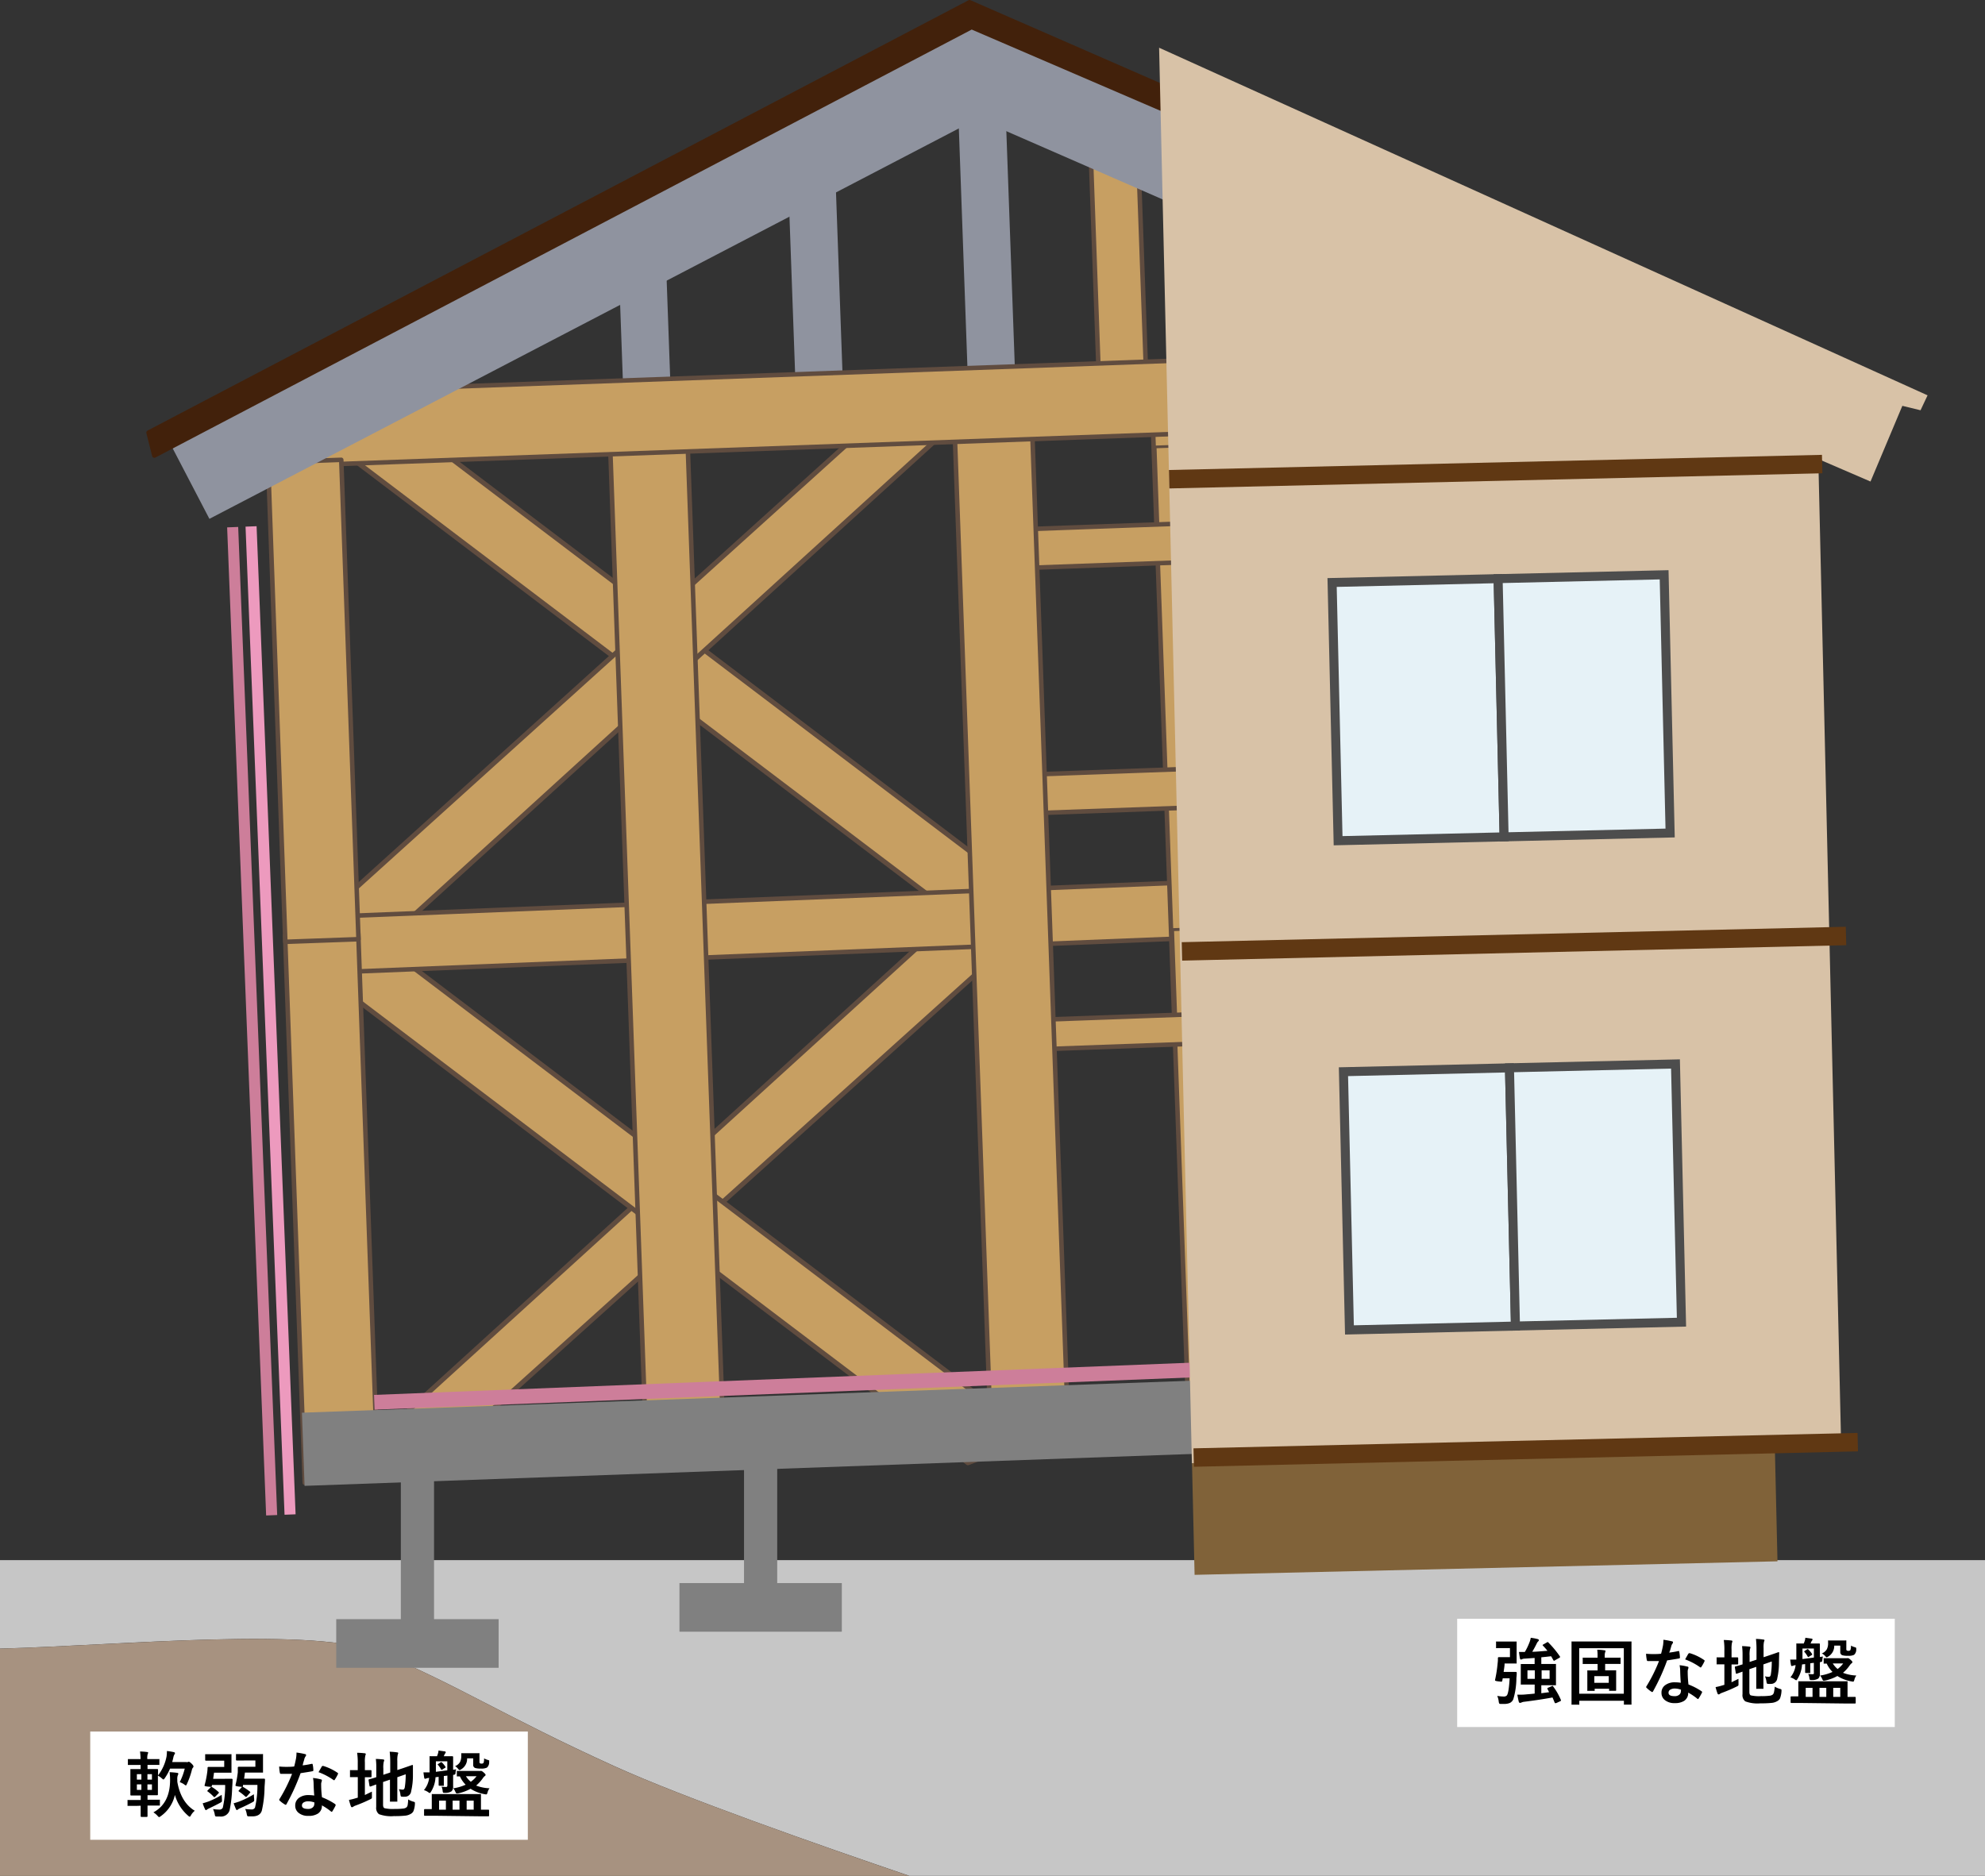 <?xml version="1.0" encoding="UTF-8"?> <svg xmlns="http://www.w3.org/2000/svg" xmlns:xlink="http://www.w3.org/1999/xlink" width="440" height="415.86" viewBox="0 0 440 415.86"><rect x="0" y="0" width="440" height="415.86" fill="#333333" stroke="none"/><defs><style>.cls-1{fill:none;}.cls-2{fill:#c6c6c6;}.cls-3{fill:#a79280;}.cls-4{fill:gray;}.cls-5{clip-path:url(#clip-path);}.cls-6,.cls-7,.cls-8,.cls-9{fill:#c79f62;stroke:#604c3f;}.cls-11,.cls-6,.cls-7,.cls-8,.cls-9{stroke-linecap:round;stroke-linejoin:round;}.cls-6{stroke-width:1.07px;}.cls-8{stroke-width:0.65px;}.cls-9{stroke-width:0.6px;}.cls-10{fill:#8f939f;}.cls-11{fill:#42210b;stroke:#42210b;}.cls-12{fill:#cd7e9a;}.cls-13{fill:#806239;}.cls-14{fill:#d8c2a7;}.cls-15{fill:#603813;}.cls-16,.cls-17{fill:#e6f2f7;}.cls-17{stroke:#4d4d4d;stroke-miterlimit:10;stroke-width:2px;}.cls-18{fill:#ed9abe;}.cls-19{fill:#fff;}</style><clipPath id="clip-path" transform="translate(0 -12.82)"><rect class="cls-1" x="31.7" y="6.68" width="377.91" height="339.06" transform="translate(-6.19 8.05) rotate(-2.06)"></rect></clipPath></defs><g id="レイヤー_2" data-name="レイヤー 2"><g id="コンテンツ"><path class="cls-2" d="M440,358.68H0V378.3c27.26-.73,70.08-5,84.48,1,16.84,7,27.36,14,51.57,25,15.35,7,45.48,17.55,65.5,24.37H440Z" transform="translate(0 -12.82)"></path><path class="cls-3" d="M84.48,379.31c-14.4-6-57.22-1.74-84.48-1v50.38H201.55c-20-6.82-50.15-17.4-65.5-24.37C111.84,393.31,101.32,386.31,84.48,379.31Z" transform="translate(0 -12.82)"></path><polygon class="cls-4" points="96.21 358.95 96.21 320.65 88.85 320.65 88.85 358.95 74.53 358.95 74.53 369.73 110.53 369.73 110.53 358.95 96.21 358.95"></polygon><polygon class="cls-4" points="172.28 350.95 172.28 312.65 164.92 312.65 164.92 350.95 150.61 350.95 150.61 361.73 186.6 361.73 186.6 350.95 172.28 350.95"></polygon><g class="cls-5"><polygon class="cls-6" points="75.83 83.32 224.76 196.14 210.15 201.73 61.22 88.91 75.83 83.32"></polygon><polygon class="cls-6" points="227.09 206.23 97.17 323.24 74.25 327.56 211.78 202.38 227.09 206.23"></polygon><polygon class="cls-6" points="222.68 83.67 85.16 208.85 69.84 205 201.9 85.69 222.68 83.67"></polygon><polygon class="cls-6" points="80.24 205.88 229.17 318.7 214.55 324.29 65.63 211.47 80.24 205.88"></polygon><rect class="cls-7" x="64.13" y="210.76" width="318.82" height="12.36" transform="matrix(1, -0.04, 0.04, 1, -7.65, -4.65)"></rect><rect class="cls-7" x="65.37" y="219.84" width="16.23" height="121.44" transform="translate(-10.04 -10) rotate(-2.06)"></rect><path class="cls-1" d="M216.38,28.09l-152.07,77,8.2,228.07L384.2,322,376,93.89ZM129,164.68l-34.34,1.24-1.93-53.78,34.34-1.24ZM361.68,286.57l-119.24,4.29-1.73-48L360,238.6ZM357,156.48l-119.24,4.29-1.73-48,119.24-4.29Z" transform="translate(0 -12.82)"></path><rect class="cls-7" x="333.87" y="98.94" width="7.64" height="229.04" transform="translate(-7.46 -0.55) rotate(-2.06)"></rect><rect class="cls-7" x="259.47" y="101.62" width="7.64" height="229.04" transform="translate(-7.6 -3.22) rotate(-2.06)"></rect><rect class="cls-8" x="260.26" y="218.7" width="11.45" height="19.64" transform="translate(-8.04 -3.11) rotate(-2.06)"></rect><rect class="cls-8" x="293.64" y="217.5" width="11.45" height="19.64" transform="translate(-7.98 -1.92) rotate(-2.06)"></rect><rect class="cls-8" x="331.8" y="216.13" width="11.45" height="19.64" transform="translate(-7.9 -0.54) rotate(-2.06)"></rect><rect class="cls-9" x="256.45" y="111.69" width="11.45" height="21.96" transform="translate(-4.24 -3.32) rotate(-2.06)"></rect><rect class="cls-9" x="289.84" y="110.49" width="11.45" height="21.96" transform="translate(-4.18 -2.12) rotate(-2.06)"></rect><rect class="cls-9" x="328" y="109.11" width="11.45" height="21.96" transform="translate(-4.1 -0.75) rotate(-2.06)"></rect><rect class="cls-10" x="175.5" y="42.18" width="10.5" height="64.91" transform="translate(-2.57 -6.28) rotate(-2.06)"></rect><rect class="cls-10" x="213.48" y="34.9" width="10.5" height="64.91" transform="translate(-2.28 -4.92) rotate(-2.06)"></rect><rect class="cls-10" x="137.67" y="65.45" width="10.5" height="40.9" transform="translate(-3 -7.63) rotate(-2.06)"></rect><rect class="cls-7" x="242.7" y="39.76" width="10.5" height="64.91" transform="translate(-2.44 -3.86) rotate(-2.06)"></rect><rect class="cls-7" x="224.35" y="127.65" width="144.14" height="8.59" transform="translate(-4.55 -2.08) rotate(-2.06)"></rect><rect class="cls-7" x="228.22" y="236.38" width="144.14" height="6.54" transform="translate(-8.42 -1.87) rotate(-2.06)"></rect><rect class="cls-7" x="226.31" y="182.02" width="144.14" height="8.59" transform="translate(-6.51 -1.98) rotate(-2.06)"></rect><rect class="cls-7" x="139.09" y="97.86" width="17.18" height="240.71" transform="translate(-7.75 -7.37) rotate(-2.06)"></rect><rect class="cls-7" x="215.47" y="95.12" width="17.18" height="240.71" transform="translate(-7.6 -4.63) rotate(-2.06)"></rect><rect class="cls-7" x="60.01" y="94.26" width="318.82" height="16.23" transform="translate(-3.54 -4.87) rotate(-2.06)"></rect><rect class="cls-4" x="67.12" y="320.25" width="319.84" height="16.23" transform="translate(-11.66 -4.45) rotate(-2.06)"></rect><rect class="cls-7" x="61.33" y="115.02" width="16.23" height="106.34" transform="translate(-6 -10.22) rotate(-2.06)"></rect><rect class="cls-7" x="365.63" y="104.08" width="16.23" height="106.34" transform="translate(-5.41 0.71) rotate(-2.06)"></rect><rect class="cls-7" x="369.67" y="208.89" width="16.23" height="121.44" transform="translate(-9.45 0.93) rotate(-2.06)"></rect><rect class="cls-10" x="30.51" y="62.9" width="200.45" height="19.75" transform="translate(-18.83 55.82) rotate(-27.52)"></rect><polygon class="cls-10" points="215.76 25.89 391.45 102.6 399.3 84.48 215.33 4.87 215.76 25.89"></polygon><polygon class="cls-11" points="215.37 6 34.21 100.99 32.93 95.9 214.91 0.5 403.65 82.93 401.94 86.3 215.37 6"></polygon></g><rect class="cls-12" x="82.87" y="316.33" width="290" height="3.27" transform="translate(-12.37 -3.58) rotate(-2.26)"></rect><rect class="cls-13" x="264.47" y="335.7" width="129.24" height="24.77" transform="translate(-7.97 -5.11) rotate(-1.33)"></rect><polygon class="cls-14" points="256.93 10.58 258.74 88.68 259.1 104.18 264.2 324.37 408.13 321.04 403.05 101.76 414.62 106.75 421.68 89.97 425.71 90.95 427.27 87.64 256.93 10.58"></polygon><rect class="cls-15" x="259.13" y="115.36" width="144.79" height="4.09" transform="translate(-2.63 -5.12) rotate(-1.33)"></rect><rect class="cls-15" x="261.96" y="220" width="147.24" height="4.09" transform="translate(-5.05 -4.99) rotate(-1.33)"></rect><rect class="cls-15" x="264.56" y="332.21" width="147.24" height="4.09" transform="translate(-7.65 -4.9) rotate(-1.33)"></rect><rect class="cls-16" x="295.93" y="141.12" width="73.62" height="57.26" transform="translate(-3.84 -5.07) rotate(-1.33)"></rect><rect class="cls-17" x="295.93" y="141.54" width="36.81" height="57.26" transform="translate(-3.86 -5.5) rotate(-1.33)"></rect><rect class="cls-17" x="332.73" y="140.69" width="36.81" height="57.26" transform="translate(-3.83 -4.65) rotate(-1.33)"></rect><rect class="cls-16" x="298.44" y="249.56" width="73.62" height="57.26" transform="translate(-6.35 -4.99) rotate(-1.33)"></rect><rect class="cls-17" x="298.44" y="249.99" width="36.81" height="57.26" transform="translate(-6.37 -5.41) rotate(-1.33)"></rect><rect class="cls-17" x="335.24" y="249.13" width="36.81" height="57.26" transform="translate(-6.34 -4.56) rotate(-1.33)"></rect><rect class="cls-18" x="58.76" y="129.44" width="2.45" height="219.22" transform="translate(-9.39 -10.27) rotate(-2.26)"></rect><rect class="cls-12" x="54.68" y="129.6" width="2.45" height="219.22" transform="translate(-9.4 -10.43) rotate(-2.26)"></rect><rect class="cls-19" x="20" y="383.86" width="97" height="24"></rect><path d="M30.34,413.16l-1.91,0c-.09,0-.14,0-.16,0a.4.4,0,0,1,0-.15v-1a.24.24,0,0,1,0-.15.4.4,0,0,1,.15,0l1.91,0h.87v-1h-.38l-1.75,0c-.12,0-.17-.05-.17-.16l0-1.5v-2.55l0-1.48c0-.09,0-.15,0-.16s.07,0,.14,0l1.75,0h.38v-.92h-.77l-1.88,0c-.1,0-.15,0-.17,0a.28.28,0,0,1,0-.15v-1c0-.09,0-.14,0-.15s.07,0,.16,0l1.88,0h.77a14.43,14.43,0,0,0-.12-1.68,12.44,12.44,0,0,1,1.54.11c.18,0,.26.07.26.16a.6.6,0,0,1-.09.27,3.23,3.23,0,0,0-.1,1.07v.07h.62l1.89,0a.32.32,0,0,1,.17,0,.33.33,0,0,1,0,.14v1q0,.13,0,.15a.28.28,0,0,1-.16,0l-1.89,0H32.7V405h.43l1.75,0q.15,0,.15.18l0,1.22a9.81,9.81,0,0,0,1.89-4.2A9.11,9.11,0,0,0,37,401a13.4,13.4,0,0,1,1.53.25c.17.05.26.12.26.21a.5.5,0,0,1-.13.3,2.15,2.15,0,0,0-.24.69c-.09.39-.17.72-.25,1h3.12a.66.66,0,0,0,.33,0,.61.61,0,0,1,.23-.07c.11,0,.32.13.61.41s.43.51.43.63a.41.41,0,0,1-.13.28,1.14,1.14,0,0,0-.21.42,17.26,17.26,0,0,1-1.1,3.15q-.16.36-.24.36a.79.79,0,0,1-.37-.22,4.18,4.18,0,0,0-1-.51,14,14,0,0,0,1.11-3H37.69A11.27,11.27,0,0,1,36.54,407c-.14.21-.24.31-.31.31s-.17-.08-.35-.24a4,4,0,0,0-.88-.61v2.68l0,1.5c0,.11-.05.16-.15.16l-1.75,0H32.7v1h.65l1.94,0a.24.24,0,0,1,.15,0,.37.37,0,0,1,0,.14v1a.24.24,0,0,1,0,.15s-.06,0-.14,0l-1.94,0H32.7l0,2.36c0,.11-.06.16-.17.16H31.35c-.11,0-.17-.05-.17-.16s0-.12,0-.32c0-.68,0-1.37,0-2Zm0-5.82h1v-1.21h-1Zm0,2.28h1V408.4h-1Zm3.34-3.49h-1v1.21h1Zm0,3.49V408.4h-1v1.22Zm9.51,4.61a3.47,3.47,0,0,0-.85,1c-.12.22-.22.33-.29.33s-.18-.07-.34-.21a9.48,9.48,0,0,1-2.94-4.62,7.84,7.84,0,0,1-3.14,4.72,1.4,1.4,0,0,1-.36.21c-.06,0-.18-.1-.35-.29a4.18,4.18,0,0,0-.92-.77c2.46-1.33,3.7-3.72,3.7-7.17a14,14,0,0,0-.1-1.74q1.09.06,1.65.15c.18,0,.27.09.27.17a.66.66,0,0,1-.11.37,2.4,2.4,0,0,0-.11.94v.48C39.82,410.83,41.12,413,43.15,414.23Z" transform="translate(0 -12.82)"></path><path d="M49.14,410.71l.06,1q0,.25,0,.33a.34.34,0,0,1-.06.22,2,2,0,0,1-.33.22c-.77.41-1.56.81-2.37,1.19a4.28,4.28,0,0,0-.55.3.72.72,0,0,1-.22.14c-.09,0-.16-.07-.22-.21a9.64,9.64,0,0,1-.52-1.31c.41-.11.87-.25,1.36-.43A16.87,16.87,0,0,0,49.14,410.71Zm-3.49-9,1.54,0h2.69l1.25,0a.34.34,0,0,1,.18,0,.4.4,0,0,1,0,.15l0,1.35v1.09l0,1.36c0,.09,0,.14,0,.15s-.07,0-.16,0l-1.25,0H47.44l-.19,1.35H50l1.36,0a.17.17,0,0,1,.19.19c0,.2,0,.79-.09,1.76a27.31,27.31,0,0,1-.58,5.09,2,2,0,0,1-2.13,1.32H48c-.16,0-.26-.05-.3-.11a1.45,1.45,0,0,1-.11-.44,4.72,4.72,0,0,0-.37-1.1,10.14,10.14,0,0,0,1.33.11.82.82,0,0,0,.83-.4,22.07,22.07,0,0,0,.53-5.05H47l-.07.27a.18.18,0,0,1-.19.15l-.64-.06c-.5-.05-.75-.12-.75-.2a.46.46,0,0,1,0-.1,21,21,0,0,0,.58-2.86,8,8,0,0,0,.08-1,.18.18,0,0,1,.21-.2l1.2,0H49.7v-1.39H47.19l-1.54,0c-.12,0-.17-.06-.17-.16v-1.11a.24.24,0,0,1,0-.15ZM47,409a8.27,8.27,0,0,1,1.44,1.09c.06.05.09.09.09.13a.43.43,0,0,1-.12.19l-.69.7c-.09.08-.15.12-.2.12a.2.2,0,0,1-.15-.09,9.66,9.66,0,0,0-1.3-1.15c-.07,0-.11-.09-.11-.13a.26.26,0,0,1,.09-.16l.63-.62c.09-.09.15-.14.19-.14A.22.22,0,0,1,47,409Zm9.28,1.59a7.73,7.73,0,0,0,.06,1c0,.18,0,.29,0,.34a.3.3,0,0,1-.1.24,2.08,2.08,0,0,1-.31.2q-1.28.69-2.64,1.29a2.21,2.21,0,0,0-.54.29c-.1.1-.17.14-.21.14a.25.25,0,0,1-.21-.15q-.23-.5-.54-1.35c.53-.15,1-.3,1.34-.43A19.73,19.73,0,0,0,56.32,410.56ZM53.94,409A12.84,12.84,0,0,1,55.4,410c.06.05.09.09.09.13s0,.08-.1.16l-.67.77c-.08.08-.14.12-.17.12a.31.31,0,0,1-.17-.09A11.51,11.51,0,0,0,53,410c-.08-.05-.13-.1-.13-.14a.42.42,0,0,1,.08-.14l.6-.65.11-.12h-.07l-.65-.07c-.49-.06-.74-.14-.74-.21a.89.89,0,0,1,0-.11,20.83,20.83,0,0,0,.51-2.83c0-.36,0-.65,0-.88v-.16c0-.13.08-.2.23-.2l1.26,0h2.41v-1.39H54.08l-1.6,0c-.12,0-.17-.06-.17-.16v-1.11a.24.24,0,0,1,0-.15l.14,0,1.6,0h2.77l1.33,0a.24.24,0,0,1,.15,0,.4.4,0,0,1,0,.15l0,1.35v1.09l0,1.36q0,.14,0,.15a.22.22,0,0,1-.14,0l-1.33,0H54.29q-.06.53-.18,1.35h3l1.43,0c.13,0,.2.06.2.19,0,.56-.07,1.15-.1,1.76a24.08,24.08,0,0,1-.61,5.16c-.27.84-1,1.25-2.11,1.25h-.79a.44.44,0,0,1-.32-.11,2,2,0,0,1-.12-.44,3.94,3.94,0,0,0-.35-1.1,10.3,10.3,0,0,0,1.37.11.78.78,0,0,0,.82-.43,21.12,21.12,0,0,0,.53-5h-3.2l0,.24a.26.26,0,0,1-.08.15h0A.39.39,0,0,1,53.94,409Z" transform="translate(0 -12.82)"></path><path d="M67.08,404.18a17,17,0,0,0,2-.34l.12,0c.06,0,.1.05.11.15a6.36,6.36,0,0,1,.15,1.3c0,.11-.06.17-.19.19-.56.11-1.44.25-2.64.43a45.94,45.94,0,0,1-3.12,6.86c-.06.11-.12.16-.18.16a.51.51,0,0,1-.19-.08A6.15,6.15,0,0,1,62,412c-.07-.06-.11-.11-.11-.17a.37.37,0,0,1,.08-.2,33.85,33.85,0,0,0,2.77-5.57c-.4,0-.94,0-1.6,0l-.88,0c-.12,0-.2-.09-.23-.26a9.34,9.34,0,0,1-.15-1.36c.58.05,1.07.07,1.48.07.62,0,1.24,0,1.85-.08.14-.5.27-1.09.41-1.79a7.23,7.23,0,0,0,.1-1.3,15,15,0,0,1,1.87.34c.17,0,.26.11.26.23a.46.46,0,0,1-.14.31,1.84,1.84,0,0,0-.26.59c0,.09-.09.32-.2.7S67.14,404,67.08,404.18Zm2.58,6.69c-.08-.79-.12-1.71-.15-2.75a6.18,6.18,0,0,0-.13-1.14,10.09,10.09,0,0,1,1.74.31c.15,0,.23.11.23.25a1.86,1.86,0,0,1-.09.34,1.41,1.41,0,0,0-.07.47v.18a22.79,22.79,0,0,0,.18,2.72,14.58,14.58,0,0,1,2.88,1.49c.09.07.14.13.14.19a.37.37,0,0,1,0,.15,11.83,11.83,0,0,1-.73,1.3.19.19,0,0,1-.15.1.29.29,0,0,1-.16-.09,12.94,12.94,0,0,0-2-1.34,2,2,0,0,1-.91,1.84,3.72,3.72,0,0,1-2.06.49,3.28,3.28,0,0,1-2.23-.7,2,2,0,0,1-.71-1.57,2.06,2.06,0,0,1,.9-1.77,3.46,3.46,0,0,1,2.06-.57A8.68,8.68,0,0,1,69.66,410.87Zm0,1.52a4.15,4.15,0,0,0-1.31-.24,1.91,1.91,0,0,0-1.06.26.78.78,0,0,0-.36.67c0,.51.45.76,1.36.76a1.48,1.48,0,0,0,1.06-.36,1,1,0,0,0,.32-.77A2.55,2.55,0,0,0,69.69,412.39Zm.94-6.69.72-1.25a.24.24,0,0,1,.2-.14l.14,0a11.48,11.48,0,0,1,3.14,1.5c.09.07.14.12.14.18a.41.41,0,0,1-.06.19,9.51,9.51,0,0,1-.68,1.19.18.18,0,0,1-.15.11.3.3,0,0,1-.14-.06A14,14,0,0,0,70.63,405.7Z" transform="translate(0 -12.82)"></path><path d="M82.44,410a4.39,4.39,0,0,0,0,.56V411c0,.13,0,.22,0,.26a.38.38,0,0,1-.06.25,1.71,1.71,0,0,1-.37.22,31.43,31.43,0,0,1-3.19,1.36,2,2,0,0,0-.52.26.41.41,0,0,1-.28.11c-.1,0-.18-.06-.24-.2-.11-.3-.26-.77-.43-1.42a11.89,11.89,0,0,0,1.59-.4l.37-.1v-4.55h-.14l-1.45,0c-.08,0-.13,0-.14,0a.33.33,0,0,1,0-.14V405.4c0-.09,0-.14,0-.16a.27.27,0,0,1,.13,0l1.45,0h.14v-1.5a14.3,14.3,0,0,0-.14-2.35,15.73,15.73,0,0,1,1.66.11c.17,0,.26.08.26.19a1.6,1.6,0,0,1-.1.32,5.93,5.93,0,0,0-.1,1.52v1.71l1.31,0c.11,0,.16.06.16.18v1.22c0,.11,0,.17-.16.17l-1.31,0v3.95C81.35,410.52,81.86,410.28,82.44,410Zm8,1.71a4.57,4.57,0,0,0,1.15.51.88.88,0,0,1,.31.11.18.18,0,0,1,.07.17,2.14,2.14,0,0,1,0,.25,5.19,5.19,0,0,1-.31,1.54,1.35,1.35,0,0,1-.55.61,3,3,0,0,1-1.29.43,21.87,21.87,0,0,1-2.5.1A7.76,7.76,0,0,1,84,415a1.76,1.76,0,0,1-.61-1.59v-5l-.93.34-.35.12-.11,0s-.08-.05-.1-.15l-.2-1.25a.84.84,0,0,1,0-.1s.05-.08.14-.11c.43-.11,1-.26,1.57-.46v-1.76c0-.14,0-.29,0-.43a14.53,14.53,0,0,0-.1-1.85c.54,0,1,.05,1.54.1.21,0,.32.09.32.18a1,1,0,0,1-.1.33,5.6,5.6,0,0,0-.1,1.52v1.38l1.53-.51v-2.32a20.8,20.8,0,0,0-.12-2.28,11.81,11.81,0,0,1,1.63.14c.17,0,.26.07.26.17a1.2,1.2,0,0,1-.1.32,5.8,5.8,0,0,0-.1,1.43v2l1.24-.41,1.62-.56c.29-.1.44-.16.47-.16h0c.09,0,.13.05.13.16l0,2.05a15.3,15.3,0,0,1-.39,3.61,1.36,1.36,0,0,1-1.37,1.22,4.37,4.37,0,0,1-.59,0c-.19,0-.3-.05-.33-.11a1.29,1.29,0,0,1-.1-.43,3.54,3.54,0,0,0-.34-1.14,3.88,3.88,0,0,0,.84.11.36.36,0,0,0,.32-.13,1,1,0,0,0,.17-.47,18.05,18.05,0,0,0,.19-2.8l-1.86.65v2.78l0,2.48a.24.24,0,0,1,0,.15.4.4,0,0,1-.15,0H86.58c-.08,0-.13,0-.14,0a.22.22,0,0,1,0-.14l0-2.48v-2.25l-1.53.52v5.07c0,.38.1.62.31.73a8,8,0,0,0,2.29.17,13.4,13.4,0,0,0,1.9-.09,1.38,1.38,0,0,0,.68-.25.91.91,0,0,0,.28-.57A9.71,9.71,0,0,0,90.48,411.69Z" transform="translate(0 -12.82)"></path><path d="M97.88,408.91a7.15,7.15,0,0,0,1,.06.25.25,0,0,0,.24-.11.83.83,0,0,0,.05-.34v-2.07l-.79.1v1l0,1a.2.2,0,0,1,0,.15s-.07,0-.16,0h-.83c-.11,0-.16-.05-.16-.17l0-1v-.81c-.29.05-.51.07-.69.09a6.76,6.76,0,0,1-1,3.21c-.12.19-.21.29-.29.29a1,1,0,0,1-.35-.2,3.34,3.34,0,0,0-.93-.44,5.26,5.26,0,0,0,1.16-2.7h-.09a2,2,0,0,0-.57.13,1,1,0,0,1-.26.06c-.08,0-.14-.07-.18-.23-.07-.46-.13-.86-.17-1.2.53,0,1,0,1.36,0,0-.23,0-.61,0-1.12v-.91l0-1.39a.24.24,0,0,1,0-.15s.07,0,.15,0l1.5,0c.11-.28.18-.49.22-.63a2.23,2.23,0,0,0,.11-.64l1.42.2a.19.19,0,0,1,.18.19.39.39,0,0,1-.11.24,1.42,1.42,0,0,0-.19.32c0,.09-.08.19-.14.32h.37l1.55,0c.1,0,.16.05.16.17l0,1.39v1.44l.67-.11a4.31,4.31,0,0,0-.14.85.45.45,0,0,1-.11.3,1.77,1.77,0,0,1-.42.1v.32l0,2.18a1.44,1.44,0,0,1-.35,1.13,2.49,2.49,0,0,1-1.36.34h-.22c-.15,0-.25,0-.3-.08a.72.72,0,0,1-.09-.32A3,3,0,0,0,97.88,408.91Zm-1.73,6.44-2,0a.13.13,0,0,1-.15-.15v-1.14q0-.18.15-.18l1.56,0v-1.84l0-1.34c0-.09,0-.14,0-.16s.08,0,.15,0l2.24,0h6.14l2.22,0q.14,0,.15,0a.24.24,0,0,1,0,.15l0,1.34V414l1.64,0c.11,0,.16.06.16.18v1.14c0,.1,0,.15-.16.15l-2,0Zm3-10.07v-2H96.62v1.54c0,.36,0,.62,0,.79Zm-1.22-1.77a4.86,4.86,0,0,1,.78.94.35.35,0,0,1,.06.14c0,.05,0,.1-.14.15l-.56.35a.32.32,0,0,1-.16.08s-.09,0-.15-.12a5.21,5.21,0,0,0-.7-1A.19.19,0,0,1,97,404s.05-.09.16-.15l.47-.31a.59.59,0,0,1,.17-.07A.26.26,0,0,1,97.93,403.51ZM97.33,414h1.51v-2H97.33Zm3,0h1.52v-2h-1.52Zm8.14-4.69a2.73,2.73,0,0,0-.4.87,1.92,1.92,0,0,1-.14.37.17.17,0,0,1-.16.07,1.75,1.75,0,0,1-.34-.05,8.33,8.33,0,0,1-3.12-1.2,10.1,10.1,0,0,1-2.67,1l-.34.05a.25.25,0,0,1-.22-.12,3.61,3.61,0,0,1-.18-.34,2.32,2.32,0,0,0-.43-.69,10.39,10.39,0,0,0,2.75-.8,6.31,6.31,0,0,1-1.28-1.85h-.52c-.09,0-.14,0-.16,0a.37.37,0,0,1,0-.14v-.91a.24.24,0,0,1,0-.15.4.4,0,0,1,.15,0l1.77,0h3a1.3,1.3,0,0,0,.29,0,.37.37,0,0,1,.21,0c.1,0,.29.12.56.36s.4.4.4.51a.33.33,0,0,1-.18.26,2.1,2.1,0,0,0-.46.52,8.52,8.52,0,0,1-1.46,1.59A9,9,0,0,0,108.52,409.26Zm-7.68-4.92a2.26,2.26,0,0,0,1.17-.93,3,3,0,0,0,.29-1.42l0-.38c0-.09,0-.15,0-.17s.06,0,.14,0l1.22,0h1.28l1.22,0a.25.25,0,0,1,.17,0,.28.28,0,0,1,0,.16l0,.87v.89a.35.35,0,0,0,.1.3.6.6,0,0,0,.35.08.52.52,0,0,0,.45-.16,2.49,2.49,0,0,0,.12-1,3.34,3.34,0,0,0,.88.36.87.87,0,0,1,.25.11.25.25,0,0,1,0,.17s0,.11,0,.23a1.54,1.54,0,0,1-.5,1.18,2.78,2.78,0,0,1-1.34.21,3.84,3.84,0,0,1-1.3-.14.71.71,0,0,1-.4-.75v-1.37h-1.35a2.68,2.68,0,0,1-1.29,2.41,1,1,0,0,1-.39.19c-.06,0-.18-.11-.35-.32A2.23,2.23,0,0,0,100.84,404.34Zm4.83,2.2h-2.34a5.13,5.13,0,0,0,1.08,1.23A5.68,5.68,0,0,0,105.67,406.54ZM105,412h-1.56v2H105Z" transform="translate(0 -12.82)"></path><rect class="cls-19" x="323" y="358.86" width="97" height="24"></rect><path d="M331.88,388.78a9.57,9.57,0,0,0,1.41.14.92.92,0,0,0,.72-.24c.29-.37.5-1.64.62-3.8H333.1l-.11.59a.21.21,0,0,1-.22.16l-.67-.07c-.47-.06-.7-.13-.7-.22a.28.28,0,0,1,0-.11,28.68,28.68,0,0,0,.57-3.7,6.38,6.38,0,0,0,.06-.84c0-.08,0-.18,0-.29a.19.19,0,0,1,.21-.21l1.06,0h1.4v-2h-1.54l-1.37,0a.29.29,0,0,1-.17,0,.33.33,0,0,1,0-.14v-1.15a.29.29,0,0,1,0-.17.42.42,0,0,1,.16,0l1.37,0h1.77l1.1,0c.09,0,.14,0,.16,0a.24.24,0,0,1,0,.15l0,1.43V380l0,1.44a.24.24,0,0,1,0,.16.4.4,0,0,1-.15,0l-1.1,0h-1.42c0,.55-.12,1.18-.21,1.87H335l1,0c.13,0,.2.05.2.16v.05c0,.16,0,.53-.07,1.12a17,17,0,0,1-.68,4.7,1.58,1.58,0,0,1-.75.83,3.07,3.07,0,0,1-1.29.23l-.77,0a.45.45,0,0,1-.32-.1,1.59,1.59,0,0,1-.11-.43A4.32,4.32,0,0,0,331.88,388.78ZM343,387.21a.26.26,0,0,1,0-.1q0-.08.18-.15l.82-.35a.39.39,0,0,1,.14-.05c.05,0,.1.05.15.14a14.12,14.12,0,0,1,1.71,3,.3.3,0,0,1,0,.11c0,.06-.06.11-.17.16l-.91.42-.17,0c-.06,0-.12-.05-.15-.15-.2-.5-.36-.87-.47-1.11-1.86.35-3.95.66-6.24.95a1.85,1.85,0,0,0-.67.18.84.84,0,0,1-.29.07c-.13,0-.22-.08-.27-.25s-.2-.84-.33-1.57l.64,0c.32,0,.73,0,1.21-.05s1.29-.1,2-.19v-2h-.93l-2,0q-.14,0-.15,0a.24.24,0,0,1,0-.15l0-1.27v-1.71l0-1.27c0-.09,0-.14,0-.16l.14,0,2,0h.93v-1.34l-2.19.15a1.49,1.49,0,0,0-.59.12.52.52,0,0,1-.26.08c-.1,0-.17-.09-.22-.26-.09-.49-.16-1-.21-1.42l.64,0H338a13.36,13.36,0,0,0,1-2.06,4.87,4.87,0,0,0,.31-1.08,10.33,10.33,0,0,1,1.55.29c.16.05.25.13.25.23a.39.39,0,0,1-.17.29,1.56,1.56,0,0,0-.3.45c-.31.63-.63,1.24-1,1.84.8,0,1.92-.11,3.37-.22a14.19,14.19,0,0,0-1-1.14.19.19,0,0,1-.07-.12s0-.08.15-.14l.8-.46a.32.32,0,0,1,.18-.07s.08,0,.14.09a21.53,21.53,0,0,1,2.55,3.07.3.3,0,0,1,.06.14c0,.05-.06.11-.16.18l-1,.57a.44.44,0,0,1-.2.1s-.09-.05-.14-.14c-.21-.38-.37-.67-.5-.87-.76.09-1.49.17-2.17.23v1.48h1.09l2,0c.09,0,.14,0,.16,0a.4.4,0,0,1,0,.15l0,1.27V385l0,1.27a.4.4,0,0,1,0,.15s-.07,0-.16,0l-2,0h-1.09v1.77l1.73-.23ZM338.58,385h1.63v-1.89h-1.63Zm4.91,0v-1.89h-1.77V385Z" transform="translate(0 -12.82)"></path><path d="M349.88,390.73H348.5c-.08,0-.13,0-.15,0a.24.24,0,0,1,0-.15l0-6.15v-3.18l0-4.38q0-.14,0-.15a.26.26,0,0,1,.15,0l2.13,0h8.73l2.14,0c.08,0,.13,0,.14,0a.24.24,0,0,1,0,.15l0,3.84v3.71l0,6.14a.3.3,0,0,1,0,.16l-.14,0h-1.38c-.09,0-.14,0-.16,0a.33.33,0,0,1,0-.14v-.72h-9.89v.74a.24.24,0,0,1,0,.15S350,390.73,349.88,390.73Zm.17-12.52V388.3h9.89V378.21Zm3,3.49-2.06,0c-.09,0-.14,0-.16,0s0-.07,0-.15v-1.09a.24.24,0,0,1,0-.15.4.4,0,0,1,.15,0l2.06,0h1.08v-.4a10,10,0,0,0-.07-1.36c.78,0,1.31.09,1.6.13s.22.07.22.15a.75.75,0,0,1-.07.29,2.39,2.39,0,0,0-.09.81v.38H357l2.06,0a.28.28,0,0,1,.16,0,.37.37,0,0,1,0,.14v1.09c0,.09,0,.14,0,.15s-.06,0-.14,0l-2.06,0h-1.22v1.42h.48l1.81,0q.14,0,.15,0a.28.28,0,0,1,0,.16l0,1.12v1.29l0,1.79a.14.14,0,0,1-.18.18h-1.24c-.08,0-.13,0-.14,0a.26.26,0,0,1,0-.15v-.3h-3.2v.32c0,.08,0,.13,0,.14s-.06,0-.14,0H352a.24.24,0,0,1-.15,0,.37.37,0,0,1,0-.14l0-1.79v-1.25l0-1.18a.29.29,0,0,1,0-.17s.07,0,.14,0l1.78,0h.36V381.7Zm3.55,2.7h-3.2v1.48h3.2Z" transform="translate(0 -12.82)"></path><path d="M370,379.18a17.67,17.67,0,0,0,2-.34l.11,0q.09,0,.12.15a8.16,8.16,0,0,1,.15,1.3c0,.11-.07.17-.2.19-.55.11-1.43.25-2.64.43a45.94,45.94,0,0,1-3.12,6.86c-.06.11-.12.16-.17.16a.51.51,0,0,1-.19-.08A6.15,6.15,0,0,1,365,387c-.07-.06-.11-.11-.11-.17a.3.3,0,0,1,.08-.2,34.66,34.66,0,0,0,2.77-5.57c-.41,0-.94,0-1.6,0l-.88,0c-.12,0-.2-.09-.23-.26a9,9,0,0,1-.16-1.36c.58.05,1.08.07,1.49.07.62,0,1.23,0,1.84-.08.14-.5.28-1.09.42-1.79a8.28,8.28,0,0,0,.1-1.3,14.74,14.74,0,0,1,1.86.34c.18,0,.26.11.26.23a.42.42,0,0,1-.14.31,2.1,2.1,0,0,0-.26.59c0,.09-.09.32-.19.7S370.06,379,370,379.18Zm2.57,6.69c-.07-.79-.12-1.71-.14-2.75a7.18,7.18,0,0,0-.13-1.14,10.47,10.47,0,0,1,1.74.31c.15,0,.23.11.23.25a1.49,1.49,0,0,1-.1.34,1.72,1.72,0,0,0-.07.47,1.36,1.36,0,0,0,0,.18,24.92,24.92,0,0,0,.17,2.72,14,14,0,0,1,2.88,1.49c.1.07.15.13.15.19a.37.37,0,0,1-.05.15,11.81,11.81,0,0,1-.74,1.3.17.17,0,0,1-.14.1.24.24,0,0,1-.16-.09,12.94,12.94,0,0,0-2-1.34,2.06,2.06,0,0,1-.91,1.84,3.74,3.74,0,0,1-2.06.49,3.3,3.3,0,0,1-2.24-.7,2,2,0,0,1-.71-1.57,2,2,0,0,1,.91-1.77,3.43,3.43,0,0,1,2.05-.57A8.57,8.57,0,0,1,372.58,385.87Zm0,1.52a4.09,4.09,0,0,0-1.3-.24,1.91,1.91,0,0,0-1.06.26.78.78,0,0,0-.36.67c0,.51.45.76,1.36.76a1.5,1.5,0,0,0,1.06-.36,1,1,0,0,0,.32-.77A2.1,2.1,0,0,0,372.61,387.39Zm.95-6.69c.44-.77.67-1.19.72-1.25s.12-.14.19-.14l.14,0a11.22,11.22,0,0,1,3.14,1.5c.1.07.14.12.14.18a.41.41,0,0,1-.06.19,9.34,9.34,0,0,1-.67,1.19c-.05.07-.1.11-.15.11a.27.27,0,0,1-.14-.06A14,14,0,0,0,373.56,380.7Z" transform="translate(0 -12.82)"></path><path d="M385.36,385a4.39,4.39,0,0,0,0,.56c0,.14,0,.28,0,.43s0,.22,0,.26a.38.38,0,0,1-.06.25,1.29,1.29,0,0,1-.37.22,31.14,31.14,0,0,1-3.18,1.36,2.41,2.41,0,0,0-.53.26.39.39,0,0,1-.27.11c-.1,0-.18-.06-.24-.2a13.28,13.28,0,0,1-.43-1.42,11.73,11.73,0,0,0,1.58-.4l.37-.1v-4.55h-.13l-1.45,0c-.09,0-.13,0-.14,0s0-.06,0-.14V380.4a.42.42,0,0,1,0-.16.33.33,0,0,1,.14,0l1.45,0h.13v-1.5a14.58,14.58,0,0,0-.13-2.35,15.92,15.92,0,0,1,1.66.11c.17,0,.25.08.25.19a1.1,1.1,0,0,1-.1.32,6.76,6.76,0,0,0-.09,1.52v1.71l1.31,0c.1,0,.16.06.16.18v1.22a.15.15,0,0,1-.16.17l-1.31,0v3.95C384.27,385.52,384.79,385.28,385.36,385Zm8,1.71a4.62,4.62,0,0,0,1.16.51,1,1,0,0,1,.31.11.21.21,0,0,1,.06.17s0,.12,0,.25a5.54,5.54,0,0,1-.31,1.54,1.37,1.37,0,0,1-.56.61,3,3,0,0,1-1.28.43,22.07,22.07,0,0,1-2.51.1,7.71,7.71,0,0,1-3.37-.44,1.74,1.74,0,0,1-.61-1.59v-5l-.94.34-.34.12-.11,0c-.05,0-.08-.05-.1-.15l-.21-1.25a.46.46,0,0,1,0-.1s0-.08.14-.11c.43-.11.95-.26,1.57-.46v-1.76c0-.14,0-.29,0-.43a14.38,14.38,0,0,0-.11-1.85c.55,0,1.06.05,1.54.1.22,0,.32.09.32.18a.79.79,0,0,1-.1.33,6.38,6.38,0,0,0-.09,1.52v1.38l1.53-.51v-2.32a20.8,20.8,0,0,0-.12-2.28,12,12,0,0,1,1.63.14c.17,0,.26.07.26.17a1.43,1.43,0,0,1-.11.32,6,6,0,0,0-.09,1.43v2l1.23-.41,1.63-.56a4.87,4.87,0,0,1,.47-.16h0c.09,0,.13.05.13.16l-.05,2.05a16,16,0,0,1-.38,3.61,1.38,1.38,0,0,1-1.37,1.22,4.54,4.54,0,0,1-.6,0c-.18,0-.29-.05-.33-.11a1.63,1.63,0,0,1-.1-.43,3.81,3.81,0,0,0-.33-1.14,3.88,3.88,0,0,0,.84.11.37.37,0,0,0,.32-.13,1,1,0,0,0,.16-.47,16.87,16.87,0,0,0,.19-2.8l-1.85.65v2.78l0,2.48a.24.24,0,0,1,0,.15.32.32,0,0,1-.15,0h-1.28a.24.24,0,0,1-.15,0,.37.37,0,0,1,0-.14l0-2.48v-2.25l-1.53.52v5.07c0,.38.1.62.3.73a8.07,8.07,0,0,0,2.3.17,13.13,13.13,0,0,0,1.89-.09,1.39,1.39,0,0,0,.69-.25,1,1,0,0,0,.28-.57A8.48,8.48,0,0,0,393.4,386.69Z" transform="translate(0 -12.82)"></path><path d="M400.81,383.91a7,7,0,0,0,1,.06.26.26,0,0,0,.25-.11.88.88,0,0,0,0-.34v-2.07l-.79.1v1l0,1c0,.09,0,.13,0,.15s-.07,0-.15,0h-.84c-.1,0-.15-.05-.15-.17l0-1v-.81c-.29.05-.52.07-.69.09a6.76,6.76,0,0,1-1,3.21c-.12.19-.22.29-.29.29a.86.86,0,0,1-.35-.2,3.63,3.63,0,0,0-.93-.44,5.25,5.25,0,0,0,1.15-2.7H398a1.85,1.85,0,0,0-.57.13,1.07,1.07,0,0,1-.26.06c-.08,0-.14-.07-.18-.23-.08-.46-.13-.86-.17-1.2.53,0,1,0,1.36,0,0-.23,0-.61,0-1.12v-.91l0-1.39a.24.24,0,0,1,0-.15s.07,0,.15,0l1.5,0c.11-.28.19-.49.23-.63a2.65,2.65,0,0,0,.11-.64l1.42.2a.19.19,0,0,1,.18.19.45.45,0,0,1-.11.24,1.13,1.13,0,0,0-.19.32c0,.09-.08.19-.15.32h.37l1.56,0c.1,0,.15.05.15.17l0,1.39v1.44l.67-.11a6.55,6.55,0,0,0-.14.85c0,.17-.05.26-.11.3a1.51,1.51,0,0,1-.42.1v.32l0,2.18a1.4,1.4,0,0,1-.35,1.13,2.47,2.47,0,0,1-1.36.34h-.21c-.16,0-.26,0-.3-.08a.85.85,0,0,1-.1-.32A2.93,2.93,0,0,0,400.81,383.91Zm-1.74,6.44-2,0c-.11,0-.16-.05-.16-.15v-1.14c0-.12.05-.18.16-.18l1.55,0v-1.84l0-1.34c0-.09,0-.14,0-.16a.32.32,0,0,1,.16,0l2.23,0h6.14l2.22,0c.09,0,.14,0,.16,0s0,.07,0,.15l0,1.34V389l1.65,0c.1,0,.16.06.16.18v1.14a.14.14,0,0,1-.16.15l-2,0Zm3-10.07v-2h-2.53v1.54c0,.36,0,.62,0,.79Zm-1.22-1.77a4.87,4.87,0,0,1,.79.94.35.35,0,0,1,.06.14c0,.05-.05.1-.14.15l-.56.35a.34.34,0,0,1-.17.08s-.09,0-.14-.12a5.71,5.71,0,0,0-.7-1,.19.19,0,0,1-.07-.12s.05-.09.15-.15l.48-.31a.57.57,0,0,1,.16-.07A.21.21,0,0,1,400.85,378.51ZM400.26,389h1.51v-2h-1.51Zm3.05,0h1.51v-2h-1.51Zm8.14-4.69a2.53,2.53,0,0,0-.4.87,1.92,1.92,0,0,1-.14.37.18.18,0,0,1-.16.07,1.57,1.57,0,0,1-.34-.05,8.38,8.38,0,0,1-3.13-1.2,9.84,9.84,0,0,1-2.67,1l-.33.05a.24.24,0,0,1-.22-.12,1.52,1.52,0,0,1-.18-.34,2.54,2.54,0,0,0-.43-.69,10.39,10.39,0,0,0,2.75-.8,6.31,6.31,0,0,1-1.28-1.85h-.53a.24.24,0,0,1-.15,0,.22.22,0,0,1,0-.14v-.91c0-.08,0-.13,0-.15l.14,0,1.78,0h3a1.37,1.37,0,0,0,.29,0,.35.35,0,0,1,.2,0c.11,0,.29.12.56.36s.4.4.4.51a.33.33,0,0,1-.18.26,2.33,2.33,0,0,0-.46.52,8.14,8.14,0,0,1-1.45,1.59A9,9,0,0,0,411.45,384.26Zm-7.68-4.92a2.23,2.23,0,0,0,1.16-.93,2.84,2.84,0,0,0,.29-1.42l0-.38a.29.29,0,0,1,0-.17.22.22,0,0,1,.14,0l1.22,0h1.28l1.23,0a.27.27,0,0,1,.17,0s0,.08,0,.16l0,.87v.89a.38.38,0,0,0,.1.3.64.64,0,0,0,.36.08.51.51,0,0,0,.44-.16,2.4,2.4,0,0,0,.13-1,3.19,3.19,0,0,0,.88.36.67.67,0,0,1,.24.11.25.25,0,0,1,.05.17s0,.11,0,.23a1.5,1.5,0,0,1-.49,1.18,2.78,2.78,0,0,1-1.34.21,3.91,3.91,0,0,1-1.31-.14.73.73,0,0,1-.4-.75v-1.37h-1.34a2.71,2.71,0,0,1-1.3,2.41,1,1,0,0,1-.38.19c-.07,0-.18-.11-.35-.32A2.44,2.44,0,0,0,403.77,379.34Zm4.83,2.2h-2.34a5.08,5.08,0,0,0,1.07,1.23A6,6,0,0,0,408.6,381.54Zm-.68,5.41h-1.56v2h1.56Z" transform="translate(0 -12.82)"></path></g></g></svg> 